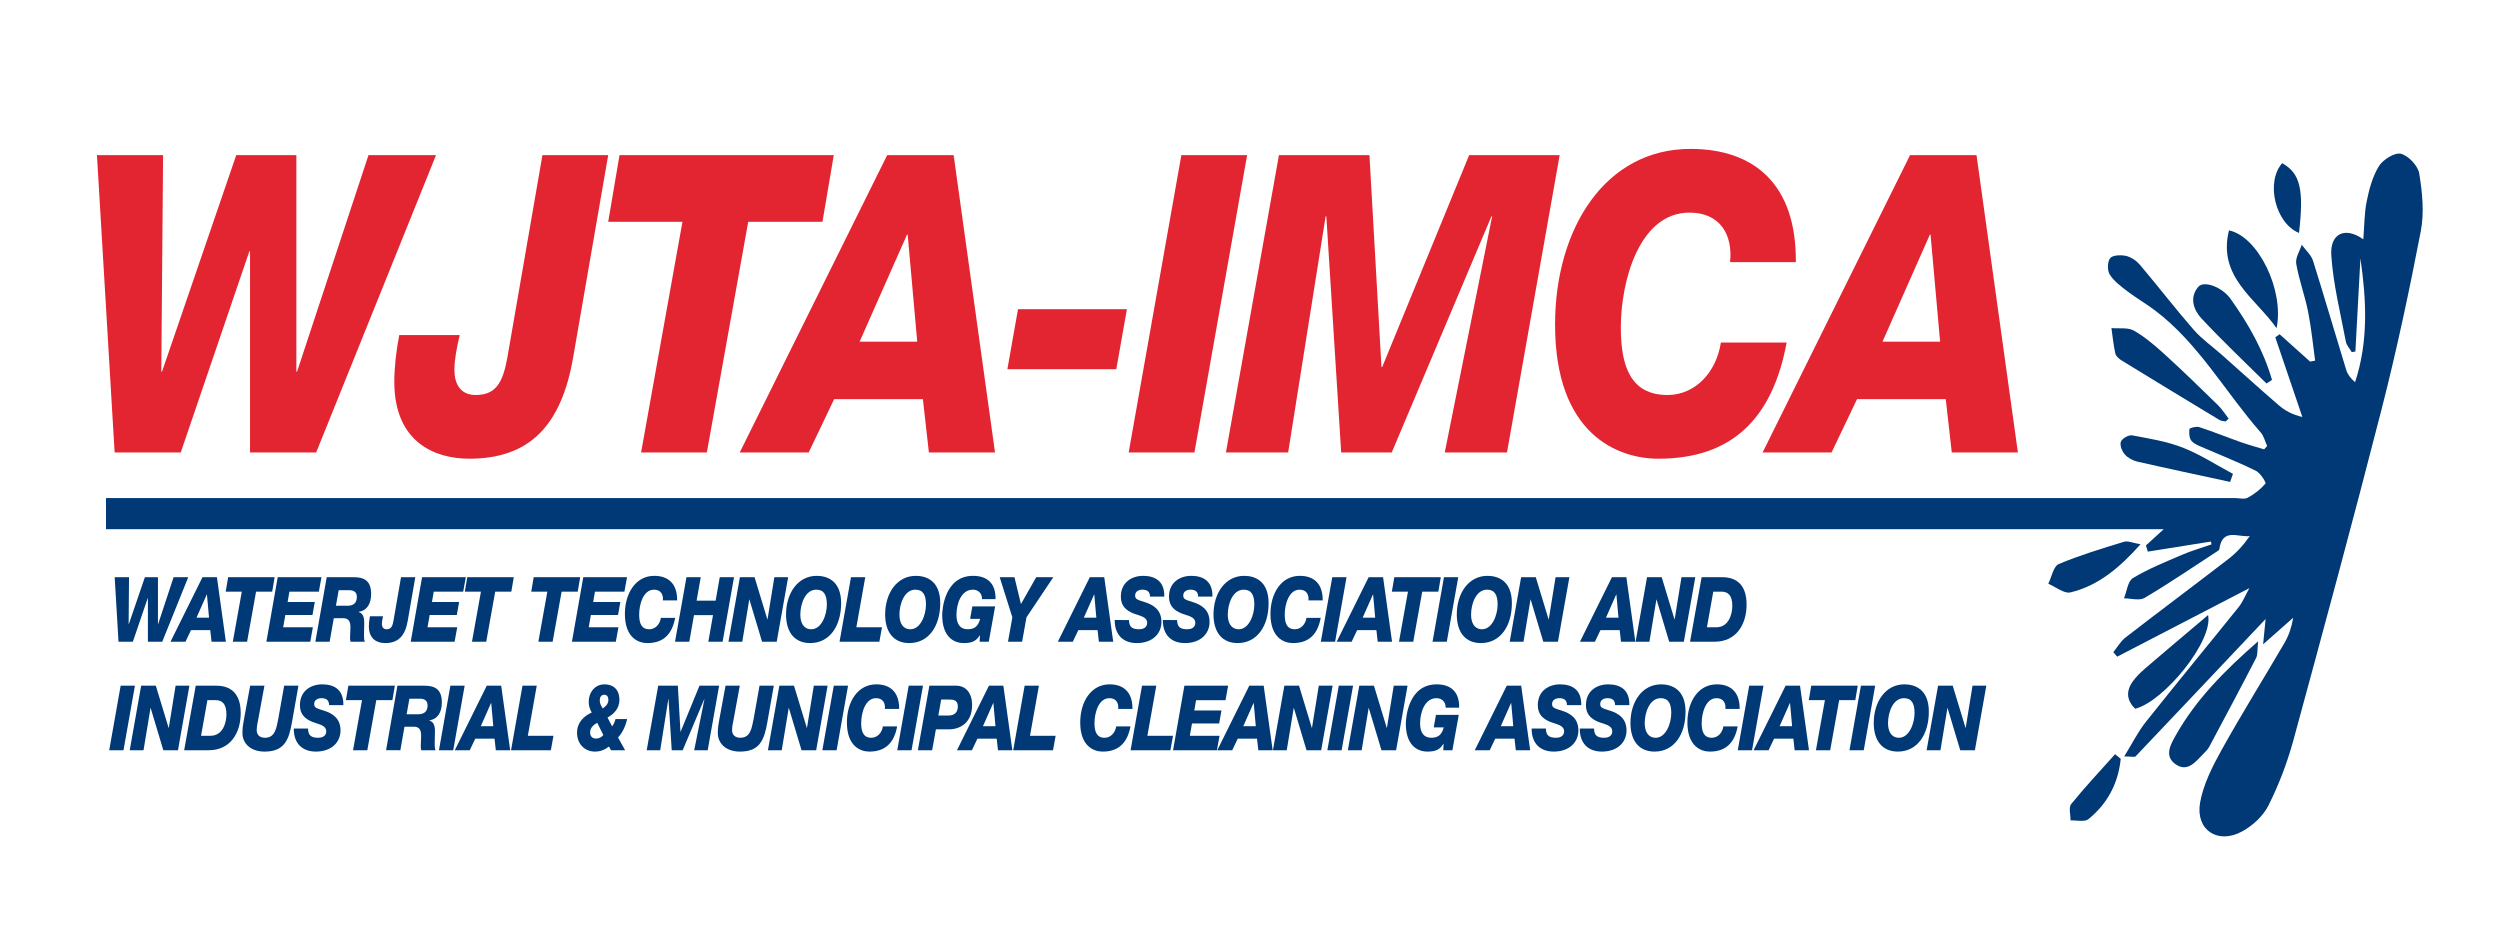 <?xml version="1.0" encoding="utf-8"?>
<!-- Generator: Adobe Illustrator 16.0.0, SVG Export Plug-In . SVG Version: 6.00 Build 0)  -->
<!DOCTYPE svg PUBLIC "-//W3C//DTD SVG 1.1//EN" "http://www.w3.org/Graphics/SVG/1.1/DTD/svg11.dtd">
<svg version="1.1" id="Layer_1" xmlns="http://www.w3.org/2000/svg" xmlns:xlink="http://www.w3.org/1999/xlink" x="0px" y="0px"
	 width="376.879px" height="142.774px" viewBox="0 0 376.879 142.774" enable-background="new 0 0 376.879 142.774"
	 xml:space="preserve">
<g>
	<path fill="#E32431" d="M14.616,23.388h9.967L24.316,56.03h0.106l11.192-32.643h9.062V56.03h0.106L55.55,23.388h10.18
		L47.661,68.209h-9.967v-30.32h-0.106l-10.34,30.32h-9.967L14.616,23.388z"/>
	<path fill="#E32431" d="M86.411,53.834C84.6,64.38,79.643,69.15,70.741,69.15c-5.01,0-11.299-2.322-11.299-11.613
		c0-2.009,0.267-4.582,0.746-7.03h9.114c-0.427,1.82-0.8,3.703-0.8,5.21c0,2.448,1.119,3.829,3.198,3.829
		c2.984,0,4.104-1.758,4.797-5.712l5.276-30.446h9.914L86.411,53.834z"/>
	<path fill="#E32431" d="M123.988,33.432h-11.193l-6.235,34.777h-9.914l6.236-34.777H91.688l1.706-10.044h32.299L123.988,33.432z"/>
	<path fill="#E32431" d="M133.743,23.388h10.02l6.236,44.821h-9.967l-0.906-8.035h-13.378l-3.838,8.035h-10.393L133.743,23.388z
		 M129.586,51.511h8.688l-1.439-16.133h-0.106L129.586,51.511z"/>
	<path fill="#E32431" d="M151.866,55.654l1.6-9.04h16.416l-1.599,9.04H151.866z"/>
	<path fill="#E32431" d="M178.091,23.388h9.913l-7.941,44.821h-9.913L178.091,23.388z"/>
	<path fill="#E32431" d="M192.801,23.388h13.645l1.813,31.952h0.106l13.111-31.952h13.645l-7.941,44.821h-9.381l7.143-35.593h-0.106
		l-15.03,35.593h-7.622l-2.238-35.593h-0.106l-5.65,35.593h-9.38L192.801,23.388z"/>
	<path fill="#E32431" d="M260.813,39.521c0.426-4.143-1.493-7.47-6.13-7.47c-7.515,0-10.34,10.232-10.34,17.326
		c0,5.774,1.439,10.169,7.035,10.169c4.157,0,7.355-3.39,8.049-7.909h9.913c-2.132,11.487-8.262,17.514-19.348,17.514
		c-6.022,0-15.563-3.578-15.563-20.213c0-14.438,7.516-26.491,20.414-26.491c9.54,0,15.989,5.273,15.883,17.074H260.813z"/>
	<path fill="#E32431" d="M287.944,23.388h10.02l6.236,44.821h-9.967l-0.906-8.035h-13.378l-3.838,8.035h-10.394L287.944,23.388z
		 M283.786,51.511h8.688l-1.439-16.133h-0.106L283.786,51.511z"/>
</g>
<g>
	<path fill="#003976" d="M17.287,87.013h2.163l-0.058,7.086h0.023l2.429-7.086h1.966v7.086h0.023l2.336-7.086h2.21l-3.921,9.729
		h-2.163v-6.581h-0.023l-2.244,6.581h-2.162L17.287,87.013z"/>
	<path fill="#003976" d="M30.525,87.013H32.7l1.353,9.729h-2.162l-0.197-1.744h-2.902l-0.833,1.744h-2.256L30.525,87.013z
		 M29.623,93.117h1.886l-0.313-3.501h-0.023L29.623,93.117z"/>
	<path fill="#003976" d="M41.032,89.193h-2.429l-1.354,7.549h-2.151l1.354-7.549h-2.429l0.37-2.181h7.009L41.032,89.193z"/>
	<path fill="#003976" d="M41.869,87.013h6.593l-0.394,2.181h-4.441l-0.266,1.554h4.094l-0.347,1.962h-4.095l-0.323,1.853h4.476
		l-0.393,2.181h-6.616L41.869,87.013z"/>
	<path fill="#003976" d="M49.253,87.013h4.048c1.504,0,2.648,0.45,2.648,2.521c0,1.458-0.59,2.493-1.885,2.711v0.027
		c0.613,0.178,0.845,0.682,0.845,1.622c0,0.708-0.035,1.253-0.035,1.813c0,0.34,0,0.763,0.127,1.035h-2.162
		c-0.035-0.19-0.07-0.368-0.07-0.559c0-0.504,0.059-1.022,0.059-1.676c0-0.858-0.313-1.309-1.076-1.309h-1.434l-0.625,3.543h-2.151
		L49.253,87.013z M50.641,91.319h1.712c0.775,0,1.446-0.286,1.446-1.336c0-0.831-0.59-1.008-1.157-1.008h-1.584L50.641,91.319z"/>
	<path fill="#003976" d="M61.46,93.622c-0.394,2.289-1.469,3.324-3.4,3.324c-1.087,0-2.452-0.504-2.452-2.521
		c0-0.437,0.058-0.995,0.162-1.526h1.978c-0.092,0.396-0.173,0.804-0.173,1.131c0,0.531,0.242,0.831,0.693,0.831
		c0.648,0,0.891-0.381,1.041-1.239l1.146-6.609h2.151L61.46,93.622z"/>
	<path fill="#003976" d="M63.627,87.013h6.593l-0.393,2.181h-4.441l-0.267,1.554h4.095l-0.347,1.962h-4.095l-0.324,1.853h4.477
		l-0.394,2.181h-6.616L63.627,87.013z"/>
	<path fill="#003976" d="M77.083,89.193h-2.429l-1.353,7.549H71.15l1.353-7.549h-2.429l0.37-2.181h7.009L77.083,89.193z"/>
	<path fill="#003976" d="M87.094,89.193h-2.429l-1.353,7.549h-2.151l1.353-7.549h-2.429l0.37-2.181h7.009L87.094,89.193z"/>
	<path fill="#003976" d="M87.931,87.013h6.593l-0.393,2.181h-4.441l-0.267,1.554h4.095l-0.347,1.962h-4.095l-0.324,1.853h4.477
		l-0.394,2.181h-6.616L87.931,87.013z"/>
	<path fill="#003976" d="M99.93,90.515c0.093-0.898-0.324-1.621-1.33-1.621c-1.631,0-2.244,2.221-2.244,3.761
		c0,1.254,0.313,2.207,1.527,2.207c0.902,0,1.596-0.735,1.746-1.717h2.151c-0.463,2.494-1.793,3.802-4.198,3.802
		c-1.308,0-3.378-0.776-3.378-4.388c0-3.134,1.631-5.75,4.431-5.75c2.07,0,3.47,1.145,3.446,3.706H99.93z"/>
	<path fill="#003976" d="M103.486,87.013h2.151l-0.625,3.543h2.868l0.625-3.543h2.151l-1.724,9.729h-2.151l0.706-4.006h-2.869
		l-0.705,4.006h-2.151L103.486,87.013z"/>
	<path fill="#003976" d="M111.541,87.013h2.209l1.932,6.364h0.023l1.029-6.364h2.082l-1.724,9.729h-2.209l-1.908-6.363h-0.023
		l-1.053,6.363h-2.082L111.541,87.013z"/>
	<path fill="#003976" d="M123.124,86.809c1.435,0,3.678,0.627,3.678,4.115c0,3.42-1.711,6.022-4.672,6.022
		c-2.302,0-3.632-1.594-3.632-4.306C118.498,89.411,120.279,86.809,123.124,86.809z M122.303,94.861c1.55,0,2.348-2.18,2.348-3.72
		c0-1.444-0.439-2.248-1.596-2.248c-1.665,0-2.405,2.153-2.405,3.761C120.649,93.908,121.158,94.861,122.303,94.861z"/>
	<path fill="#003976" d="M128.288,87.013h2.151l-1.342,7.549h3.863l-0.394,2.181h-6.003L128.288,87.013z"/>
	<path fill="#003976" d="M138.065,86.809c1.435,0,3.678,0.627,3.678,4.115c0,3.42-1.711,6.022-4.672,6.022
		c-2.302,0-3.632-1.594-3.632-4.306C133.439,89.411,135.221,86.809,138.065,86.809z M137.244,94.861c1.55,0,2.348-2.18,2.348-3.72
		c0-1.444-0.439-2.248-1.596-2.248c-1.665,0-2.405,2.153-2.405,3.761C135.591,93.908,136.1,94.861,137.244,94.861z"/>
	<path fill="#003976" d="M148.041,90.324c0.022-0.913-0.613-1.431-1.377-1.431c-1.746,0-2.475,2.071-2.475,3.815
		c0,1.376,0.566,2.152,1.677,2.152c1.018,0,1.573-0.408,1.896-1.566h-1.515l0.335-1.881h3.436l-0.96,5.328h-1.376l0.046-0.981
		h-0.023c-0.497,0.805-1.063,1.186-2.394,1.186c-1.573,0-3.273-0.967-3.273-4.237c0-0.736,0.313-5.9,4.661-5.9
		c2.082,0,3.435,1.104,3.377,3.516H148.041z"/>
	<path fill="#003976" d="M152.615,93.063l-1.908-6.051h2.221l0.982,4.048l2.302-4.048h2.579l-4.048,6.051l-0.659,3.679h-2.128
		L152.615,93.063z"/>
	<path fill="#003976" d="M164.292,87.013h2.174l1.354,9.729h-2.163l-0.196-1.744h-2.903l-0.833,1.744h-2.255L164.292,87.013z
		 M163.39,93.117h1.885l-0.312-3.501h-0.023L163.39,93.117z"/>
	<path fill="#003976" d="M170.195,93.472c0,1.05,0.497,1.39,1.516,1.39c0.867,0,1.226-0.436,1.226-0.967
		c0-0.968-1.249-1.077-2.104-1.431c-1.03-0.437-1.862-1.077-1.862-2.508c0-2.207,1.7-3.147,3.354-3.147
		c1.759,0,3.251,0.764,3.192,3.134h-2.151c0-0.367-0.104-0.626-0.289-0.79c-0.196-0.177-0.485-0.259-0.867-0.259
		c-0.532,0-1.087,0.259-1.087,0.872c0,0.586,0.347,0.654,1.503,1.021c1.134,0.368,2.464,1.063,2.464,2.971
		c0,1.73-1.307,3.188-3.725,3.188c-1.966,0-3.342-1.172-3.319-3.475H170.195z"/>
	<path fill="#003976" d="M177.452,93.472c0,1.05,0.497,1.39,1.515,1.39c0.867,0,1.227-0.436,1.227-0.967
		c0-0.968-1.249-1.077-2.105-1.431c-1.029-0.437-1.862-1.077-1.862-2.508c0-2.207,1.7-3.147,3.354-3.147
		c1.758,0,3.25,0.764,3.192,3.134h-2.151c0-0.367-0.104-0.626-0.289-0.79c-0.197-0.177-0.486-0.259-0.868-0.259
		c-0.531,0-1.087,0.259-1.087,0.872c0,0.586,0.347,0.654,1.504,1.021c1.134,0.368,2.464,1.063,2.464,2.971
		c0,1.73-1.308,3.188-3.725,3.188c-1.967,0-3.343-1.172-3.319-3.475H177.452z"/>
	<path fill="#003976" d="M187.565,86.809c1.434,0,3.678,0.627,3.678,4.115c0,3.42-1.712,6.022-4.673,6.022
		c-2.302,0-3.632-1.594-3.632-4.306C182.938,89.411,184.72,86.809,187.565,86.809z M186.744,94.861c1.55,0,2.348-2.18,2.348-3.72
		c0-1.444-0.439-2.248-1.596-2.248c-1.666,0-2.406,2.153-2.406,3.761C185.09,93.908,185.599,94.861,186.744,94.861z"/>
	<path fill="#003976" d="M197.252,90.515c0.092-0.898-0.324-1.621-1.33-1.621c-1.631,0-2.244,2.221-2.244,3.761
		c0,1.254,0.313,2.207,1.526,2.207c0.902,0,1.597-0.735,1.747-1.717h2.151c-0.463,2.494-1.793,3.802-4.199,3.802
		c-1.307,0-3.377-0.776-3.377-4.388c0-3.134,1.631-5.75,4.43-5.75c2.07,0,3.47,1.145,3.447,3.706H197.252z"/>
	<path fill="#003976" d="M200.842,87.013h2.151l-1.724,9.729h-2.151L200.842,87.013z"/>
	<path fill="#003976" d="M206.326,87.013h2.175l1.353,9.729h-2.162l-0.197-1.744h-2.902l-0.833,1.744h-2.256L206.326,87.013z
		 M205.424,93.117h1.886l-0.313-3.501h-0.023L205.424,93.117z"/>
	<path fill="#003976" d="M216.833,89.193h-2.429l-1.354,7.549h-2.151l1.354-7.549h-2.429l0.37-2.181h7.009L216.833,89.193z"/>
	<path fill="#003976" d="M217.682,87.013h2.151l-1.724,9.729h-2.151L217.682,87.013z"/>
	<path fill="#003976" d="M224.241,86.809c1.434,0,3.678,0.627,3.678,4.115c0,3.42-1.712,6.022-4.672,6.022
		c-2.302,0-3.632-1.594-3.632-4.306C219.615,89.411,221.396,86.809,224.241,86.809z M223.42,94.861c1.55,0,2.348-2.18,2.348-3.72
		c0-1.444-0.439-2.248-1.596-2.248c-1.665,0-2.405,2.153-2.405,3.761C221.767,93.908,222.275,94.861,223.42,94.861z"/>
	<path fill="#003976" d="M229.313,87.013h2.209l1.932,6.364h0.023l1.029-6.364h2.082l-1.724,9.729h-2.209l-1.908-6.363h-0.023
		l-1.053,6.363h-2.081L229.313,87.013z"/>
	<path fill="#003976" d="M243.003,87.013h2.175l1.353,9.729h-2.163l-0.196-1.744h-2.903l-0.832,1.744h-2.256L243.003,87.013z
		 M242.101,93.117h1.886l-0.313-3.501h-0.023L242.101,93.117z"/>
	<path fill="#003976" d="M248.293,87.013h2.209l1.932,6.364h0.023l1.029-6.364h2.082l-1.724,9.729h-2.209l-1.908-6.363h-0.023
		l-1.053,6.363h-2.081L248.293,87.013z"/>
	<path fill="#003976" d="M256.522,87.013h3.1c2.116,0,3.678,1.118,3.678,4.115c0,3.025-1.562,5.614-4.835,5.614h-3.689
		L256.522,87.013z M257.32,94.562h1.423c1.862,0,2.405-1.962,2.405-3.229c0-1.581-0.636-2.14-1.631-2.14h-1.237L257.32,94.562z"/>
	<path fill="#003976" d="M18.189,103.37h2.151l-1.724,9.729h-2.151L18.189,103.37z"/>
	<path fill="#003976" d="M21.279,103.37h2.21l1.932,6.364h0.022l1.029-6.364h2.082l-1.724,9.729h-2.209l-1.908-6.363H22.69
		l-1.052,6.363h-2.082L21.279,103.37z"/>
	<path fill="#003976" d="M29.508,103.37h3.101c2.116,0,3.678,1.118,3.678,4.115c0,3.025-1.562,5.614-4.835,5.614h-3.689
		L29.508,103.37z M30.307,110.919h1.422c1.862,0,2.406-1.962,2.406-3.229c0-1.581-0.637-2.14-1.631-2.14h-1.237L30.307,110.919z"/>
	<path fill="#003976" d="M44.006,108.93c-0.463,2.616-1.134,4.374-4.117,4.374c-2.151,0-3.343-1.267-3.343-2.807
		c0-0.817,0.115-1.403,0.231-2.044l0.937-5.083h2.151l-0.96,5.206c-0.081,0.463-0.208,0.967-0.208,1.484
		c0,0.723,0.462,1.158,1.237,1.158c1.48,0,1.712-1.294,2.013-2.834l0.891-5.015h2.151L44.006,108.93z"/>
	<path fill="#003976" d="M46.44,109.829c0,1.05,0.497,1.39,1.515,1.39c0.867,0,1.227-0.436,1.227-0.967
		c0-0.968-1.249-1.077-2.105-1.431c-1.029-0.437-1.862-1.077-1.862-2.508c0-2.207,1.7-3.147,3.354-3.147
		c1.758,0,3.25,0.764,3.192,3.134h-2.151c0-0.367-0.104-0.626-0.289-0.79c-0.197-0.177-0.486-0.259-0.868-0.259
		c-0.531,0-1.087,0.259-1.087,0.872c0,0.586,0.347,0.654,1.504,1.021c1.134,0.368,2.464,1.063,2.464,2.971
		c0,1.73-1.308,3.188-3.725,3.188c-1.967,0-3.343-1.172-3.319-3.475H46.44z"/>
	<path fill="#003976" d="M59.155,105.551h-2.429l-1.353,7.549h-2.151l1.353-7.549h-2.429l0.37-2.181h7.009L59.155,105.551z"/>
	<path fill="#003976" d="M59.912,103.37h4.048c1.504,0,2.648,0.45,2.648,2.521c0,1.458-0.59,2.493-1.885,2.711v0.027
		c0.613,0.178,0.845,0.682,0.845,1.622c0,0.708-0.035,1.253-0.035,1.813c0,0.34,0,0.763,0.127,1.035h-2.162
		c-0.035-0.19-0.07-0.368-0.07-0.559c0-0.504,0.059-1.022,0.059-1.676c0-0.858-0.313-1.309-1.076-1.309h-1.434l-0.625,3.543H58.2
		L59.912,103.37z M61.3,107.677h1.712c0.775,0,1.446-0.286,1.446-1.336c0-0.831-0.59-1.008-1.157-1.008h-1.584L61.3,107.677z"/>
	<path fill="#003976" d="M67.897,103.37h2.151l-1.724,9.729h-2.151L67.897,103.37z"/>
	<path fill="#003976" d="M73.382,103.37h2.174l1.354,9.729h-2.163l-0.196-1.744h-2.903l-0.833,1.744h-2.255L73.382,103.37z
		 M72.479,109.475h1.885l-0.312-3.501h-0.023L72.479,109.475z"/>
	<path fill="#003976" d="M78.765,103.37h2.151l-1.342,7.549h3.863l-0.394,2.181h-6.003L78.765,103.37z"/>
	<path fill="#003976" d="M92.28,109.502c0.242-0.3,0.404-0.708,0.509-1.104h1.746c-0.196,0.981-0.683,2.058-1.364,2.78l1.063,1.921
		h-2.128l-0.301-0.559c-0.659,0.504-1.318,0.763-2.128,0.763c-1.446,0-2.684-1.063-2.684-2.861c0-1.554,1.075-2.534,2.209-3.024
		c-0.254-0.478-0.451-0.981-0.451-1.554c0-1.635,1.041-2.698,2.371-2.698c1.053,0,2.256,0.504,2.256,2.371
		c0,1.295-0.914,2.167-1.793,2.63L92.28,109.502z M90.036,108.957c-0.509,0.286-1.076,0.709-1.076,1.472
		c0,0.6,0.37,0.913,0.891,0.913c0.463,0,0.845-0.204,1.1-0.531L90.036,108.957z M91.101,104.733c-0.417,0-0.683,0.3-0.683,0.845
		c0,0.354,0.092,0.694,0.451,1.227c0.404-0.3,0.844-0.668,0.844-1.281C91.713,104.979,91.459,104.733,91.101,104.733z"/>
	<path fill="#003976" d="M99.227,103.37h2.961l0.393,6.937h0.023l2.845-6.937h2.961l-1.723,9.729h-2.036l1.55-7.726h-0.022
		l-3.262,7.726h-1.654l-0.485-7.726h-0.023l-1.227,7.726h-2.035L99.227,103.37z"/>
	<path fill="#003976" d="M115.668,108.93c-0.462,2.616-1.133,4.374-4.117,4.374c-2.151,0-3.343-1.267-3.343-2.807
		c0-0.817,0.116-1.403,0.231-2.044l0.937-5.083h2.151l-0.96,5.206c-0.081,0.463-0.208,0.967-0.208,1.484
		c0,0.723,0.463,1.158,1.237,1.158c1.48,0,1.712-1.294,2.013-2.834l0.891-5.015h2.151L115.668,108.93z"/>
	<path fill="#003976" d="M117.489,103.37h2.209l1.932,6.364h0.023l1.029-6.364h2.082l-1.724,9.729h-2.209l-1.908-6.363H118.9
		l-1.053,6.363h-2.082L117.489,103.37z"/>
	<path fill="#003976" d="M125.695,103.37h2.151l-1.724,9.729h-2.151L125.695,103.37z"/>
	<path fill="#003976" d="M133.4,106.872c0.092-0.898-0.324-1.621-1.33-1.621c-1.631,0-2.244,2.221-2.244,3.761
		c0,1.254,0.313,2.207,1.526,2.207c0.902,0,1.597-0.735,1.747-1.717h2.151c-0.463,2.494-1.793,3.802-4.199,3.802
		c-1.307,0-3.377-0.776-3.377-4.388c0-3.134,1.631-5.75,4.43-5.75c2.07,0,3.47,1.145,3.447,3.706H133.4z"/>
	<path fill="#003976" d="M136.99,103.37h2.151l-1.724,9.729h-2.151L136.99,103.37z"/>
	<path fill="#003976" d="M140.104,103.37h4.06c1.48,0,2.383,1.172,2.383,2.902c0,2.453-1.538,3.68-3.551,3.68h-1.908l-0.566,3.147
		h-2.151L140.104,103.37z M141.457,107.867h1.515c0.995,0,1.423-0.559,1.423-1.362c0-0.94-0.624-1.05-1.295-1.05h-1.215
		L141.457,107.867z"/>
	<path fill="#003976" d="M149.084,103.37h2.174l1.354,9.729h-2.163l-0.196-1.744h-2.903l-0.833,1.744h-2.255L149.084,103.37z
		 M148.182,109.475h1.885l-0.312-3.501h-0.023L148.182,109.475z"/>
	<path fill="#003976" d="M154.467,103.37h2.151l-1.342,7.549h3.863l-0.394,2.181h-6.003L154.467,103.37z"/>
	<path fill="#003976" d="M168.571,106.872c0.093-0.898-0.324-1.621-1.33-1.621c-1.631,0-2.244,2.221-2.244,3.761
		c0,1.254,0.313,2.207,1.527,2.207c0.902,0,1.596-0.735,1.746-1.717h2.151c-0.463,2.494-1.793,3.802-4.198,3.802
		c-1.308,0-3.378-0.776-3.378-4.388c0-3.134,1.631-5.75,4.431-5.75c2.07,0,3.47,1.145,3.446,3.706H168.571z"/>
	<path fill="#003976" d="M172.162,103.37h2.151l-1.342,7.549h3.863l-0.394,2.181h-6.003L172.162,103.37z"/>
	<path fill="#003976" d="M178.551,103.37h6.593l-0.394,2.181h-4.441l-0.266,1.554h4.094l-0.347,1.962h-4.095l-0.323,1.853h4.476
		l-0.393,2.181h-6.616L178.551,103.37z"/>
	<path fill="#003976" d="M188.329,103.37h2.174l1.354,9.729h-2.163l-0.196-1.744h-2.903l-0.833,1.744h-2.255L188.329,103.37z
		 M187.427,109.475h1.885L189,105.974h-0.023L187.427,109.475z"/>
	<path fill="#003976" d="M193.619,103.37h2.21l1.932,6.364h0.022l1.029-6.364h2.082l-1.724,9.729h-2.209l-1.908-6.363h-0.023
		l-1.052,6.363h-2.082L193.619,103.37z"/>
	<path fill="#003976" d="M201.825,103.37h2.151l-1.724,9.729h-2.151L201.825,103.37z"/>
	<path fill="#003976" d="M204.915,103.37h2.209l1.932,6.364h0.023l1.029-6.364h2.082l-1.724,9.729h-2.209l-1.908-6.363h-0.023
		l-1.053,6.363h-2.082L204.915,103.37z"/>
	<path fill="#003976" d="M217.933,106.682c0.022-0.913-0.613-1.431-1.377-1.431c-1.746,0-2.475,2.071-2.475,3.815
		c0,1.376,0.566,2.152,1.677,2.152c1.018,0,1.573-0.408,1.896-1.566h-1.515l0.335-1.881h3.436l-0.96,5.328h-1.376l0.046-0.981
		h-0.023c-0.497,0.805-1.063,1.186-2.394,1.186c-1.573,0-3.273-0.967-3.273-4.237c0-0.736,0.313-5.9,4.661-5.9
		c2.082,0,3.435,1.104,3.377,3.516H217.933z"/>
	<path fill="#003976" d="M227.146,103.37h2.175l1.354,9.729h-2.163l-0.196-1.744h-2.903l-0.833,1.744h-2.255L227.146,103.37z
		 M226.244,109.475h1.885l-0.313-3.501h-0.022L226.244,109.475z"/>
	<path fill="#003976" d="M233.05,109.829c0,1.05,0.497,1.39,1.515,1.39c0.868,0,1.227-0.436,1.227-0.967
		c0-0.968-1.249-1.077-2.105-1.431c-1.029-0.437-1.861-1.077-1.861-2.508c0-2.207,1.7-3.147,3.354-3.147
		c1.758,0,3.25,0.764,3.192,3.134h-2.151c0-0.367-0.104-0.626-0.289-0.79c-0.196-0.177-0.485-0.259-0.867-0.259
		c-0.532,0-1.088,0.259-1.088,0.872c0,0.586,0.348,0.654,1.504,1.021c1.134,0.368,2.464,1.063,2.464,2.971
		c0,1.73-1.308,3.188-3.725,3.188c-1.966,0-3.343-1.172-3.319-3.475H233.05z"/>
	<path fill="#003976" d="M240.307,109.829c0,1.05,0.497,1.39,1.515,1.39c0.868,0,1.227-0.436,1.227-0.967
		c0-0.968-1.249-1.077-2.105-1.431c-1.029-0.437-1.862-1.077-1.862-2.508c0-2.207,1.701-3.147,3.354-3.147
		c1.758,0,3.25,0.764,3.192,3.134h-2.151c0-0.367-0.104-0.626-0.289-0.79c-0.196-0.177-0.485-0.259-0.867-0.259
		c-0.532,0-1.088,0.259-1.088,0.872c0,0.586,0.348,0.654,1.504,1.021c1.134,0.368,2.464,1.063,2.464,2.971
		c0,1.73-1.307,3.188-3.725,3.188c-1.966,0-3.343-1.172-3.319-3.475H240.307z"/>
	<path fill="#003976" d="M250.419,103.166c1.435,0,3.679,0.627,3.679,4.115c0,3.42-1.712,6.022-4.673,6.022
		c-2.302,0-3.632-1.594-3.632-4.306C245.793,105.769,247.574,103.166,250.419,103.166z M249.598,111.219
		c1.551,0,2.349-2.18,2.349-3.72c0-1.444-0.439-2.248-1.597-2.248c-1.665,0-2.405,2.153-2.405,3.761
		C247.944,110.266,248.453,111.219,249.598,111.219z"/>
	<path fill="#003976" d="M260.106,106.872c0.093-0.898-0.324-1.621-1.33-1.621c-1.631,0-2.244,2.221-2.244,3.761
		c0,1.254,0.313,2.207,1.527,2.207c0.901,0,1.596-0.735,1.746-1.717h2.151c-0.463,2.494-1.793,3.802-4.198,3.802
		c-1.308,0-3.378-0.776-3.378-4.388c0-3.134,1.631-5.75,4.43-5.75c2.07,0,3.471,1.145,3.447,3.706H260.106z"/>
	<path fill="#003976" d="M263.696,103.37h2.151l-1.724,9.729h-2.151L263.696,103.37z"/>
	<path fill="#003976" d="M269.181,103.37h2.175l1.353,9.729h-2.163l-0.196-1.744h-2.903l-0.832,1.744h-2.256L269.181,103.37z
		 M268.278,109.475h1.886l-0.313-3.501h-0.023L268.278,109.475z"/>
	<path fill="#003976" d="M279.688,105.551h-2.429l-1.354,7.549h-2.151l1.354-7.549h-2.429l0.37-2.181h7.009L279.688,105.551z"/>
	<path fill="#003976" d="M280.536,103.37h2.151l-1.724,9.729h-2.151L280.536,103.37z"/>
	<path fill="#003976" d="M287.096,103.166c1.435,0,3.679,0.627,3.679,4.115c0,3.42-1.712,6.022-4.673,6.022
		c-2.302,0-3.632-1.594-3.632-4.306C282.47,105.769,284.251,103.166,287.096,103.166z M286.274,111.219
		c1.55,0,2.349-2.18,2.349-3.72c0-1.444-0.439-2.248-1.597-2.248c-1.665,0-2.405,2.153-2.405,3.761
		C284.621,110.266,285.13,111.219,286.274,111.219z"/>
	<path fill="#003976" d="M292.167,103.37h2.209l1.932,6.364h0.023l1.029-6.364h2.082l-1.724,9.729h-2.209l-1.908-6.363h-0.023
		l-1.053,6.363h-2.082L292.167,103.37z"/>
</g>
<g>
	<path fill-rule="evenodd" clip-rule="evenodd" fill="#003976" d="M364.706,26.174c-0.18-1.172-1.619-2.694-2.755-2.991
		c-0.927-0.239-2.691,0.861-3.313,1.844c-0.97,1.555-1.476,3.479-1.853,5.316c-0.368,1.819-0.347,3.729-0.513,5.739
		c-2.734-1.963-5.057-0.9-4.824,2.435c0.288,4.354,1.381,8.661,2.191,12.976c0.108,0.563,0.585,1.063,0.89,1.591
		c0.181-0.029,0.369-0.065,0.55-0.094c0.26-4.677,0.514-9.359,0.759-14.039c0.911,6.296,1.222,12.542-0.81,18.671
		c-0.716-0.625-1.15-1.226-1.346-1.901c-1.685-5.477-3.276-10.972-4.997-16.434c-0.29-0.875-1.114-1.595-1.693-2.39
		c-0.304,0.961-0.984,1.98-0.831,2.864c0.419,2.448,1.309,4.813,1.794,7.254c0.484,2.427,0.716,4.9,1.056,7.355
		c-0.254,0.04-0.506,0.087-0.76,0.142c-1.534-1.375-3.066-2.749-4.593-4.123c-0.217,0.155-0.435,0.308-0.651,0.463
		c1.36,4.004,2.72,8.007,4.079,12.011c-1.555-0.369-2.64-0.974-3.559-1.772c-2.907-2.503-5.742-5.085-8.613-7.628
		c-1.41-1.254-2.987-2.346-4.217-3.756c-2.785-3.197-5.381-6.571-8.115-9.809c-0.521-0.604-1.323-1.146-2.083-1.32
		c-0.774-0.166-2.011-0.13-2.386,0.344c-0.428,0.535-0.449,1.866-0.059,2.478c0.636,1.002,1.699,1.782,2.684,2.535
		c1.315,0.999,2.77,1.834,4.101,2.835c6.625,5.005,10.603,12.317,15.97,18.425c0.478,0.544,0.65,1.346,0.969,2.037
		c-0.151,0.166-0.304,0.336-0.455,0.51c-1.15-0.354-2.314-0.666-3.45-1.063c-2.127-0.749-4.202-1.595-6.336-2.293
		c-0.435-0.141-1.454,0.119-1.476,0.308c-0.079,0.586-0.029,1.392,0.332,1.794c0.464,0.517,1.252,0.767,1.933,1.073
		c2.581,1.129,5.229,2.163,7.753,3.411c0.68,0.336,1.576,1.771,1.446,1.924c-0.73,0.861-1.678,1.598-2.669,2.133
		c-0.527,0.283-1.309,0.055-1.981,0.055c-73.673,0-147.337,0-221.01,0c-0.441,0-0.832,0-1.186,0.004H15.981v4.693h207.318l0,0
		c34.24,0,68.523,0,102.885,0c-1.156,1.05-1.916,1.746-2.683,2.445c0.102,0.311,0.181,0.622,0.282,0.934
		c3.175-0.504,6.343-1.014,9.511-1.52c0.036,0.145,0.072,0.289,0.102,0.427c-1.476,0.518-2.988,0.943-4.428,1.563
		c-2.51,1.077-5.076,2.104-7.42,3.511c-0.78,0.468-0.926,2.012-1.359,3.06c1.041,0,2.329,0.395,3.104-0.065
		c3.651-2.159,7.167-4.56,10.725-6.874c0.203-0.137,0.528-0.296,0.55-0.47c0.448-3.276,2.851-1.755,4.586-1.981
		c-0.939,1.366-2.004,2.521-3.227,3.464c-5.142,3.964-10.349,7.84-15.485,11.814c-0.751,0.574-1.242,1.475-1.857,2.228
		c0.195,0.228,0.391,0.449,0.586,0.676c6.502-3.365,12.99-6.733,19.919-10.327c-0.651,1.182-1.006,2.108-1.599,2.839
		c-4.644,5.778-9.374,11.492-13.988,17.304c-1.179,1.476-2.032,3.211-3.276,5.226c1.113,0,1.569,0.145,1.721-0.018
		c6.553-6.89,13.091-13.822,19.594-20.703c-0.095,0.939-0.195,1.991-0.376,3.821c1.916-1.691,3.219-2.85,4.534-4.01
		c-0.23,1.429-0.657,2.664-1.301,3.782c-3.147,5.385-6.452,10.683-9.482,16.132c-1.389,2.503-2.77,5.208-3.255,7.982
		c-0.709,4.112,2.683,6.332,6.364,4.307c1.585-0.868,3.169-2.332,3.956-3.923c1.557-3.107,2.821-6.417,3.74-9.776
		c4.527-16.624,9.04-33.264,13.314-49.964c2.264-8.863,4.174-17.831,5.902-26.821C365.48,32.054,365.17,29.013,364.706,26.174z"/>
	<path fill-rule="evenodd" clip-rule="evenodd" fill="#003976" d="M333.05,112.572c2.371-4.448,4.751-8.9,7.065-13.385
		c0.26-0.499,0.159-1.193,0.304-2.514c-5.099,4.459-9.309,8.721-12.325,14.018c-0.787,1.389-1.924,3.201-0.181,4.477
		c1.881,1.382,3.14-0.419,4.348-1.63C332.557,113.252,332.853,112.934,333.05,112.572z"/>
	<path fill-rule="evenodd" clip-rule="evenodd" fill="#003976" d="M335.501,63.538c0.159-0.141,0.311-0.285,0.47-0.431
		c-0.528-0.68-0.99-1.429-1.605-2.024c-2.618-2.554-5.237-5.118-7.948-7.581c-1.462-1.337-3.002-2.669-4.709-3.651
		c-0.912-0.521-2.257-0.289-3.407-0.392c0.188,1.284,0.305,2.587,0.594,3.858c0.095,0.409,0.593,0.818,1.012,1.067
		c4.876,2.995,9.771,5.967,14.676,8.925C334.842,63.465,335.189,63.465,335.501,63.538z"/>
	<path fill-rule="evenodd" clip-rule="evenodd" fill="#003976" d="M341.678,57.813c0.274-0.182,0.557-0.362,0.831-0.539
		c-1.286-4.455-3.559-8.443-6.242-12.212c-1.28-1.809-4.05-2.821-4.889-1.809c-1.366,1.649-0.672,3.5,0.514,4.77
		C335.03,51.397,338.394,54.56,341.678,57.813z"/>
	<path fill-rule="evenodd" clip-rule="evenodd" fill="#003976" d="M332.875,92.719c-3.327,2.813-6.365,5.374-9.381,7.952
		c-0.57,0.48-1.114,1.008-1.599,1.572c-1.301,1.523-1.576,3.074-0.007,4.604C326.25,105.722,333.678,96.62,332.875,92.719z"/>
	<path fill-rule="evenodd" clip-rule="evenodd" fill="#003976" d="M336.021,34.729c-1.742,7.02,4.036,10.253,7.176,14.748
		C344.376,43.716,340.419,35.656,336.021,34.729z"/>
	<path fill-rule="evenodd" clip-rule="evenodd" fill="#003976" d="M319.726,66.594c-0.195,0.499,0.168,1.418,0.579,1.895
		c0.456,0.535,1.208,0.938,1.901,1.1c4.658,1.063,9.324,2.047,13.989,3.06c0.145-0.401,0.281-0.803,0.426-1.212
		c-2.51-1.338-4.925-2.925-7.55-3.952c-2.43-0.955-5.071-1.371-7.652-1.855C320.898,65.531,319.906,66.102,319.726,66.594z"/>
	<path fill-rule="evenodd" clip-rule="evenodd" fill="#003976" d="M322.691,82.05c-1.099-0.181-1.881-0.553-2.495-0.376
		c-3.32,1.016-6.654,2.019-9.844,3.363c-0.795,0.34-1.063,1.945-1.569,2.965c1.121,0.468,2.395,1.534,3.341,1.303
		C316.362,88.288,319.554,85.551,322.691,82.05z"/>
	<path fill-rule="evenodd" clip-rule="evenodd" fill="#003976" d="M312.232,121.216c-0.411,0.51-0.079,1.626-0.094,2.466
		c0.912-0.044,2.112,0.268,2.691-0.191c2.878-2.329,4.506-5.414,4.875-9.096c-0.283-0.231-0.571-0.466-0.854-0.701
		C316.631,116.185,314.338,118.622,312.232,121.216z"/>
	<path fill-rule="evenodd" clip-rule="evenodd" fill="#003976" d="M346.581,35.117c0.76-6.604,0.175-8.998-2.538-10.517
		C341.511,27.476,343.015,33.674,346.581,35.117z"/>
</g>
</svg>
